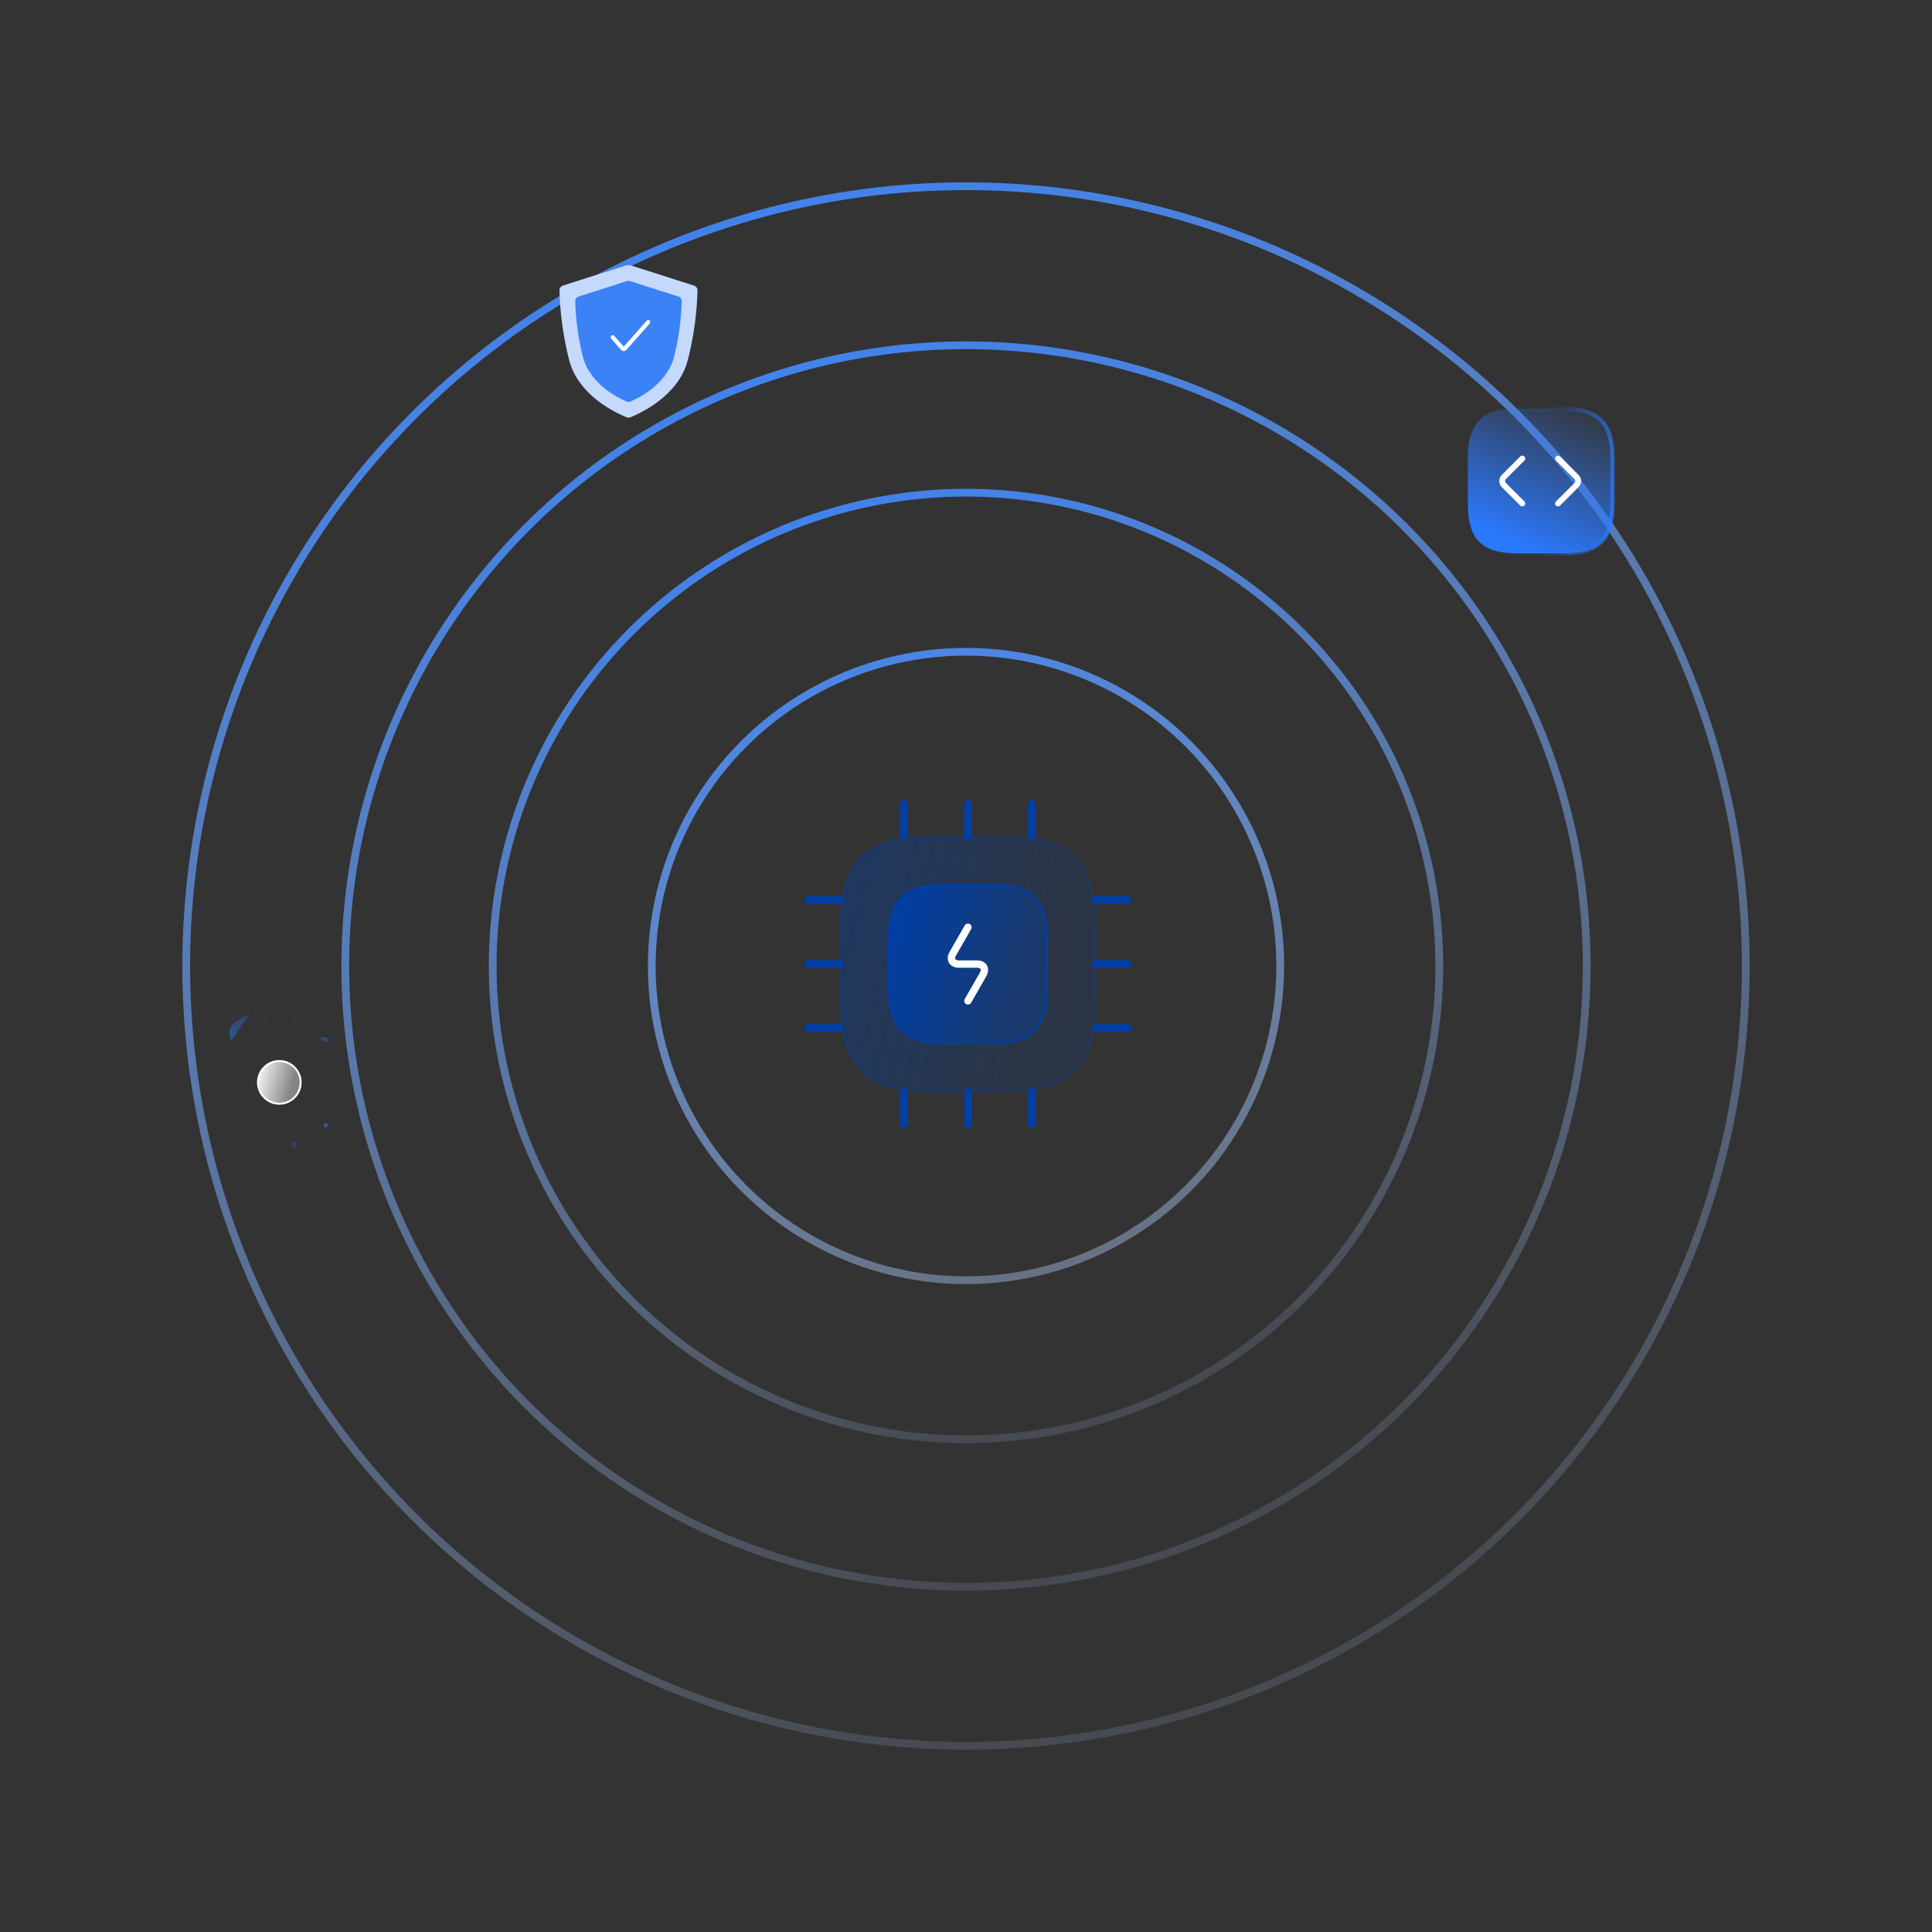 <svg xmlns="http://www.w3.org/2000/svg" width="498" height="498" viewBox="0 0 498 498" fill="none"><rect x="0" y="0" width="498" height="498" fill="#333333" stroke="none"/><circle cx="249" cy="249" r="81" stroke="url(#paint0_linear_2110_3069)" stroke-width="2"></circle><circle cx="249" cy="249" r="122" stroke="url(#paint1_linear_2110_3069)" stroke-width="2"></circle><circle cx="249" cy="249" r="160" stroke="url(#paint2_linear_2110_3069)" stroke-width="2"></circle><circle cx="249" cy="249" r="201" stroke="url(#paint3_linear_2110_3069)" stroke-width="2"></circle><path opacity="0.4" d="M259.4 281.25H239.6C231.375 281.25 225.682 279.603 222.039 275.961C218.397 272.318 216.75 266.625 216.75 258.4V238.6C216.75 230.375 218.397 224.682 222.039 221.039C225.682 217.397 231.375 215.75 239.6 215.75H259.4C267.625 215.75 273.318 217.397 276.961 221.039C280.603 224.682 282.25 230.375 282.25 238.6V258.4C282.25 266.625 280.603 272.318 276.961 275.961C273.318 279.603 267.625 281.25 259.4 281.25Z" fill="url(#paint4_linear_2110_3069)" stroke="#003FA7" stroke-width="0.5"></path><path d="M255.688 268.875H243.312C238.181 268.875 234.654 267.847 232.403 265.597C230.153 263.346 229.125 259.819 229.125 254.688V242.312C229.125 237.181 230.153 233.654 232.403 231.403C234.654 229.153 238.181 228.125 243.312 228.125H255.688C260.819 228.125 264.346 229.153 266.597 231.403C268.847 233.654 269.875 237.181 269.875 242.312V254.688C269.875 259.819 268.847 263.346 266.597 265.597C264.346 267.847 260.819 268.875 255.688 268.875Z" fill="url(#paint5_linear_2110_3069)" stroke="#003FA7" stroke-width="0.5"></path><path d="M233.041 215.5V207.25" stroke="#003FA7" stroke-width="2" stroke-linecap="round"></path><path d="M249.5 215.5V207.25" stroke="#003FA7" stroke-width="2" stroke-linecap="round"></path><path d="M266 215.5V207.25" stroke="#003FA7" stroke-width="2" stroke-linecap="round"></path><path d="M282.5 232H290.75" stroke="#003FA7" stroke-width="2" stroke-linecap="round"></path><path d="M282.5 248.5H290.75" stroke="#003FA7" stroke-width="2" stroke-linecap="round"></path><path d="M282.5 265H290.75" stroke="#003FA7" stroke-width="2" stroke-linecap="round"></path><path d="M266 281.5V289.75" stroke="#003FA7" stroke-width="2" stroke-linecap="round"></path><path d="M249.541 281.5V289.75" stroke="#003FA7" stroke-width="2" stroke-linecap="round"></path><path d="M233.041 281.5V289.75" stroke="#003FA7" stroke-width="2" stroke-linecap="round"></path><path d="M208.25 232H216.5" stroke="#003FA7" stroke-width="2" stroke-linecap="round"></path><path d="M208.25 248.5H216.5" stroke="#003FA7" stroke-width="2" stroke-linecap="round"></path><path d="M208.25 265H216.5" stroke="#003FA7" stroke-width="2" stroke-linecap="round"></path><path d="M249.501 239.012L245.623 245.777C244.757 247.262 245.458 248.5 247.191 248.5H251.811C253.543 248.5 254.244 249.737 253.378 251.222L249.501 257.987" stroke="white" stroke-width="1.904" stroke-linecap="round" stroke-linejoin="round"></path><path d="M402.751 142.636H391.251C386.511 142.636 383.332 141.684 381.324 139.677C379.317 137.669 378.365 134.49 378.365 129.75V118.25C378.365 113.511 379.317 110.332 381.324 108.324C383.332 106.316 386.511 105.365 391.251 105.365H402.751C407.49 105.365 410.669 106.316 412.677 108.324C414.685 110.332 415.636 113.511 415.636 118.25V129.75C415.636 134.49 414.685 137.669 412.677 139.677C410.669 141.684 407.49 142.636 402.751 142.636Z" fill="url(#paint6_linear_2110_3069)" stroke="url(#paint7_linear_2110_3069)" stroke-width="1.063"></path><path d="M392.4 118.193L387.628 122.965C387.072 123.521 387.072 124.46 387.628 125.016L392.4 129.788" stroke="white" stroke-width="1.5" stroke-miterlimit="10" stroke-linecap="round" stroke-linejoin="round"></path><path d="M401.6 118.193L406.372 122.965C406.928 123.521 406.928 124.46 406.372 125.016L401.6 129.788" stroke="white" stroke-width="1.5" stroke-miterlimit="10" stroke-linecap="round" stroke-linejoin="round"></path><path d="M59.619 268.209C58.622 266.484 59.217 264.242 60.961 263.245L64.276 261.347L59.619 268.209ZM59.619 268.209L60.079 267.943C60.079 267.943 60.079 267.943 60.079 267.943C60.079 267.943 60.079 267.943 60.079 267.943L59.619 268.209ZM68.396 263.126C68.397 263.126 68.397 263.127 68.397 263.127L68.397 263.128L68.857 262.862L68.396 263.126ZM75.374 262.497L75.831 262.769C75.831 262.768 75.832 262.767 75.832 262.767L75.834 262.764L75.374 262.497ZM75.832 295.233C75.832 295.232 75.831 295.232 75.831 295.231L75.374 295.502L75.834 295.236L75.832 295.233ZM75.163 295.138L75.624 294.874C75.624 294.874 75.624 294.873 75.624 294.873L75.623 294.872L75.163 295.138ZM68.19 295.231C68.189 295.232 68.189 295.232 68.188 295.233L68.187 295.236L68.647 295.502L68.19 295.231ZM60.079 290.057C60.079 290.057 60.079 290.057 60.079 290.057L59.619 289.791L60.079 290.057C60.079 290.057 60.079 290.057 60.079 290.057ZM83.94 290.054C83.94 290.055 83.941 290.055 83.941 290.056C83.941 290.056 83.941 290.057 83.942 290.057L84.401 289.791L83.94 290.054ZM83.942 267.943C83.942 267.943 83.942 267.943 83.942 267.943C83.942 267.943 83.941 267.943 83.941 267.943L84.401 268.209L83.942 267.943ZM68.187 262.764L68.188 262.767C68.189 262.767 68.189 262.768 68.19 262.769L68.647 262.497L68.187 262.764Z" fill="url(#paint8_linear_2110_3069)" stroke="url(#paint9_linear_2110_3069)" stroke-width="1.063"></path><path d="M77.5 279C77.5 282.038 75.038 284.5 72 284.5C68.962 284.5 66.5 282.038 66.5 279C66.5 275.962 68.962 273.5 72 273.5C75.038 273.5 77.5 275.962 77.5 279Z" fill="url(#paint10_linear_2110_3069)" stroke="white" stroke-width="0.5"></path><path d="M178.847 73.602L162.768 68.466C162.26 68.307 161.717 68.307 161.209 68.466L145.13 73.602C144.575 73.773 144.206 74.274 144.217 74.843C144.252 77.337 144.552 84.454 146.724 92.869C149.115 102.127 159.164 106.625 161.509 107.559C161.833 107.684 162.168 107.684 162.491 107.559C164.836 106.625 174.885 102.127 177.276 92.869C179.448 84.454 179.748 77.337 179.783 74.843C179.783 74.274 179.413 73.773 178.871 73.602H178.847Z" fill="#C4D9FC"></path><path d="M174.954 76.464L162.332 72.426C162.122 72.362 161.892 72.362 161.671 72.426L149.049 76.464C148.588 76.613 148.273 77.051 148.283 77.542C148.315 79.593 148.556 85.212 150.214 91.845C152.05 99.183 159.73 102.772 161.598 103.541C161.86 103.648 162.143 103.648 162.406 103.541C164.263 102.772 171.953 99.183 173.79 91.845C175.447 85.212 175.689 79.593 175.72 77.542C175.72 77.051 175.416 76.613 174.954 76.464Z" fill="#3B82F6"></path><path d="M160.776 90.519C160.447 90.519 160.134 90.223 159.897 89.956L157.574 87.339C157.379 87.12 157.379 86.757 157.574 86.537C157.768 86.317 158.089 86.317 158.283 86.537L160.616 89.163C160.709 89.268 160.852 89.268 160.945 89.163L166.734 82.621C166.928 82.402 167.249 82.402 167.444 82.621C167.638 82.841 167.638 83.204 167.444 83.424L161.664 89.956C161.427 90.223 161.114 90.519 160.785 90.519H160.776Z" fill="white"></path><defs><linearGradient id="paint0_linear_2110_3069" x1="331" y1="305" x2="273.21" y2="126.999" gradientUnits="userSpaceOnUse"><stop stop-color="#B1CDFB" stop-opacity="0.41"></stop><stop offset="1" stop-color="#3B82F6"></stop></linearGradient><linearGradient id="paint1_linear_2110_3069" x1="119.606" y1="143.05" x2="197.491" y2="387.245" gradientUnits="userSpaceOnUse"><stop stop-color="#3B82F6"></stop><stop offset="1" stop-color="#B1CDFB" stop-opacity="0.15"></stop></linearGradient><linearGradient id="paint2_linear_2110_3069" x1="79.631" y1="110.317" x2="181.578" y2="429.955" gradientUnits="userSpaceOnUse"><stop stop-color="#3B82F6"></stop><stop offset="1" stop-color="#B1CDFB" stop-opacity="0.15"></stop></linearGradient><linearGradient id="paint3_linear_2110_3069" x1="36.5" y1="75" x2="164.408" y2="476.036" gradientUnits="userSpaceOnUse"><stop stop-color="#3B82F6"></stop><stop offset="1" stop-color="#B1CDFB" stop-opacity="0.15"></stop></linearGradient><linearGradient id="paint4_linear_2110_3069" x1="216.5" y1="218.287" x2="274.462" y2="233.46" gradientUnits="userSpaceOnUse"><stop stop-color="#003FA7"></stop><stop offset="1" stop-color="#003FA7" stop-opacity="0.4"></stop></linearGradient><linearGradient id="paint5_linear_2110_3069" x1="228.875" y1="229.617" x2="265.101" y2="239.1" gradientUnits="userSpaceOnUse"><stop stop-color="#003FA7"></stop><stop offset="1" stop-color="#003FA7" stop-opacity="0.4"></stop></linearGradient><linearGradient id="paint6_linear_2110_3069" x1="410.854" y1="108.306" x2="395.605" y2="142.545" gradientUnits="userSpaceOnUse"><stop stop-color="#2B79FF" stop-opacity="0.1"></stop><stop offset="1" stop-color="#2B79FF"></stop></linearGradient><linearGradient id="paint7_linear_2110_3069" x1="419.815" y1="144.387" x2="373.02" y2="138.322" gradientUnits="userSpaceOnUse"><stop stop-color="#2B79FF"></stop><stop offset="0.475" stop-color="#2B79FF" stop-opacity="0.085"></stop><stop offset="1" stop-color="#2B79FF" stop-opacity="0"></stop></linearGradient><linearGradient id="paint8_linear_2110_3069" x1="85.87" y1="264.186" x2="72.039" y2="297.103" gradientUnits="userSpaceOnUse"><stop stop-color="#2B79FF" stop-opacity="0.1"></stop><stop offset="1" stop-color="#2B79FF"></stop></linearGradient><linearGradient id="paint9_linear_2110_3069" x1="94.836" y1="298.242" x2="48.113" y2="291.824" gradientUnits="userSpaceOnUse"><stop stop-color="#2B79FF"></stop><stop offset="0.475" stop-color="#2B79FF" stop-opacity="0.085"></stop><stop offset="1" stop-color="#2B79FF" stop-opacity="0"></stop></linearGradient><linearGradient id="paint10_linear_2110_3069" x1="66.25" y1="273.736" x2="76.349" y2="276.379" gradientUnits="userSpaceOnUse"><stop stop-color="white"></stop><stop offset="1" stop-color="white" stop-opacity="0.4"></stop></linearGradient></defs></svg>